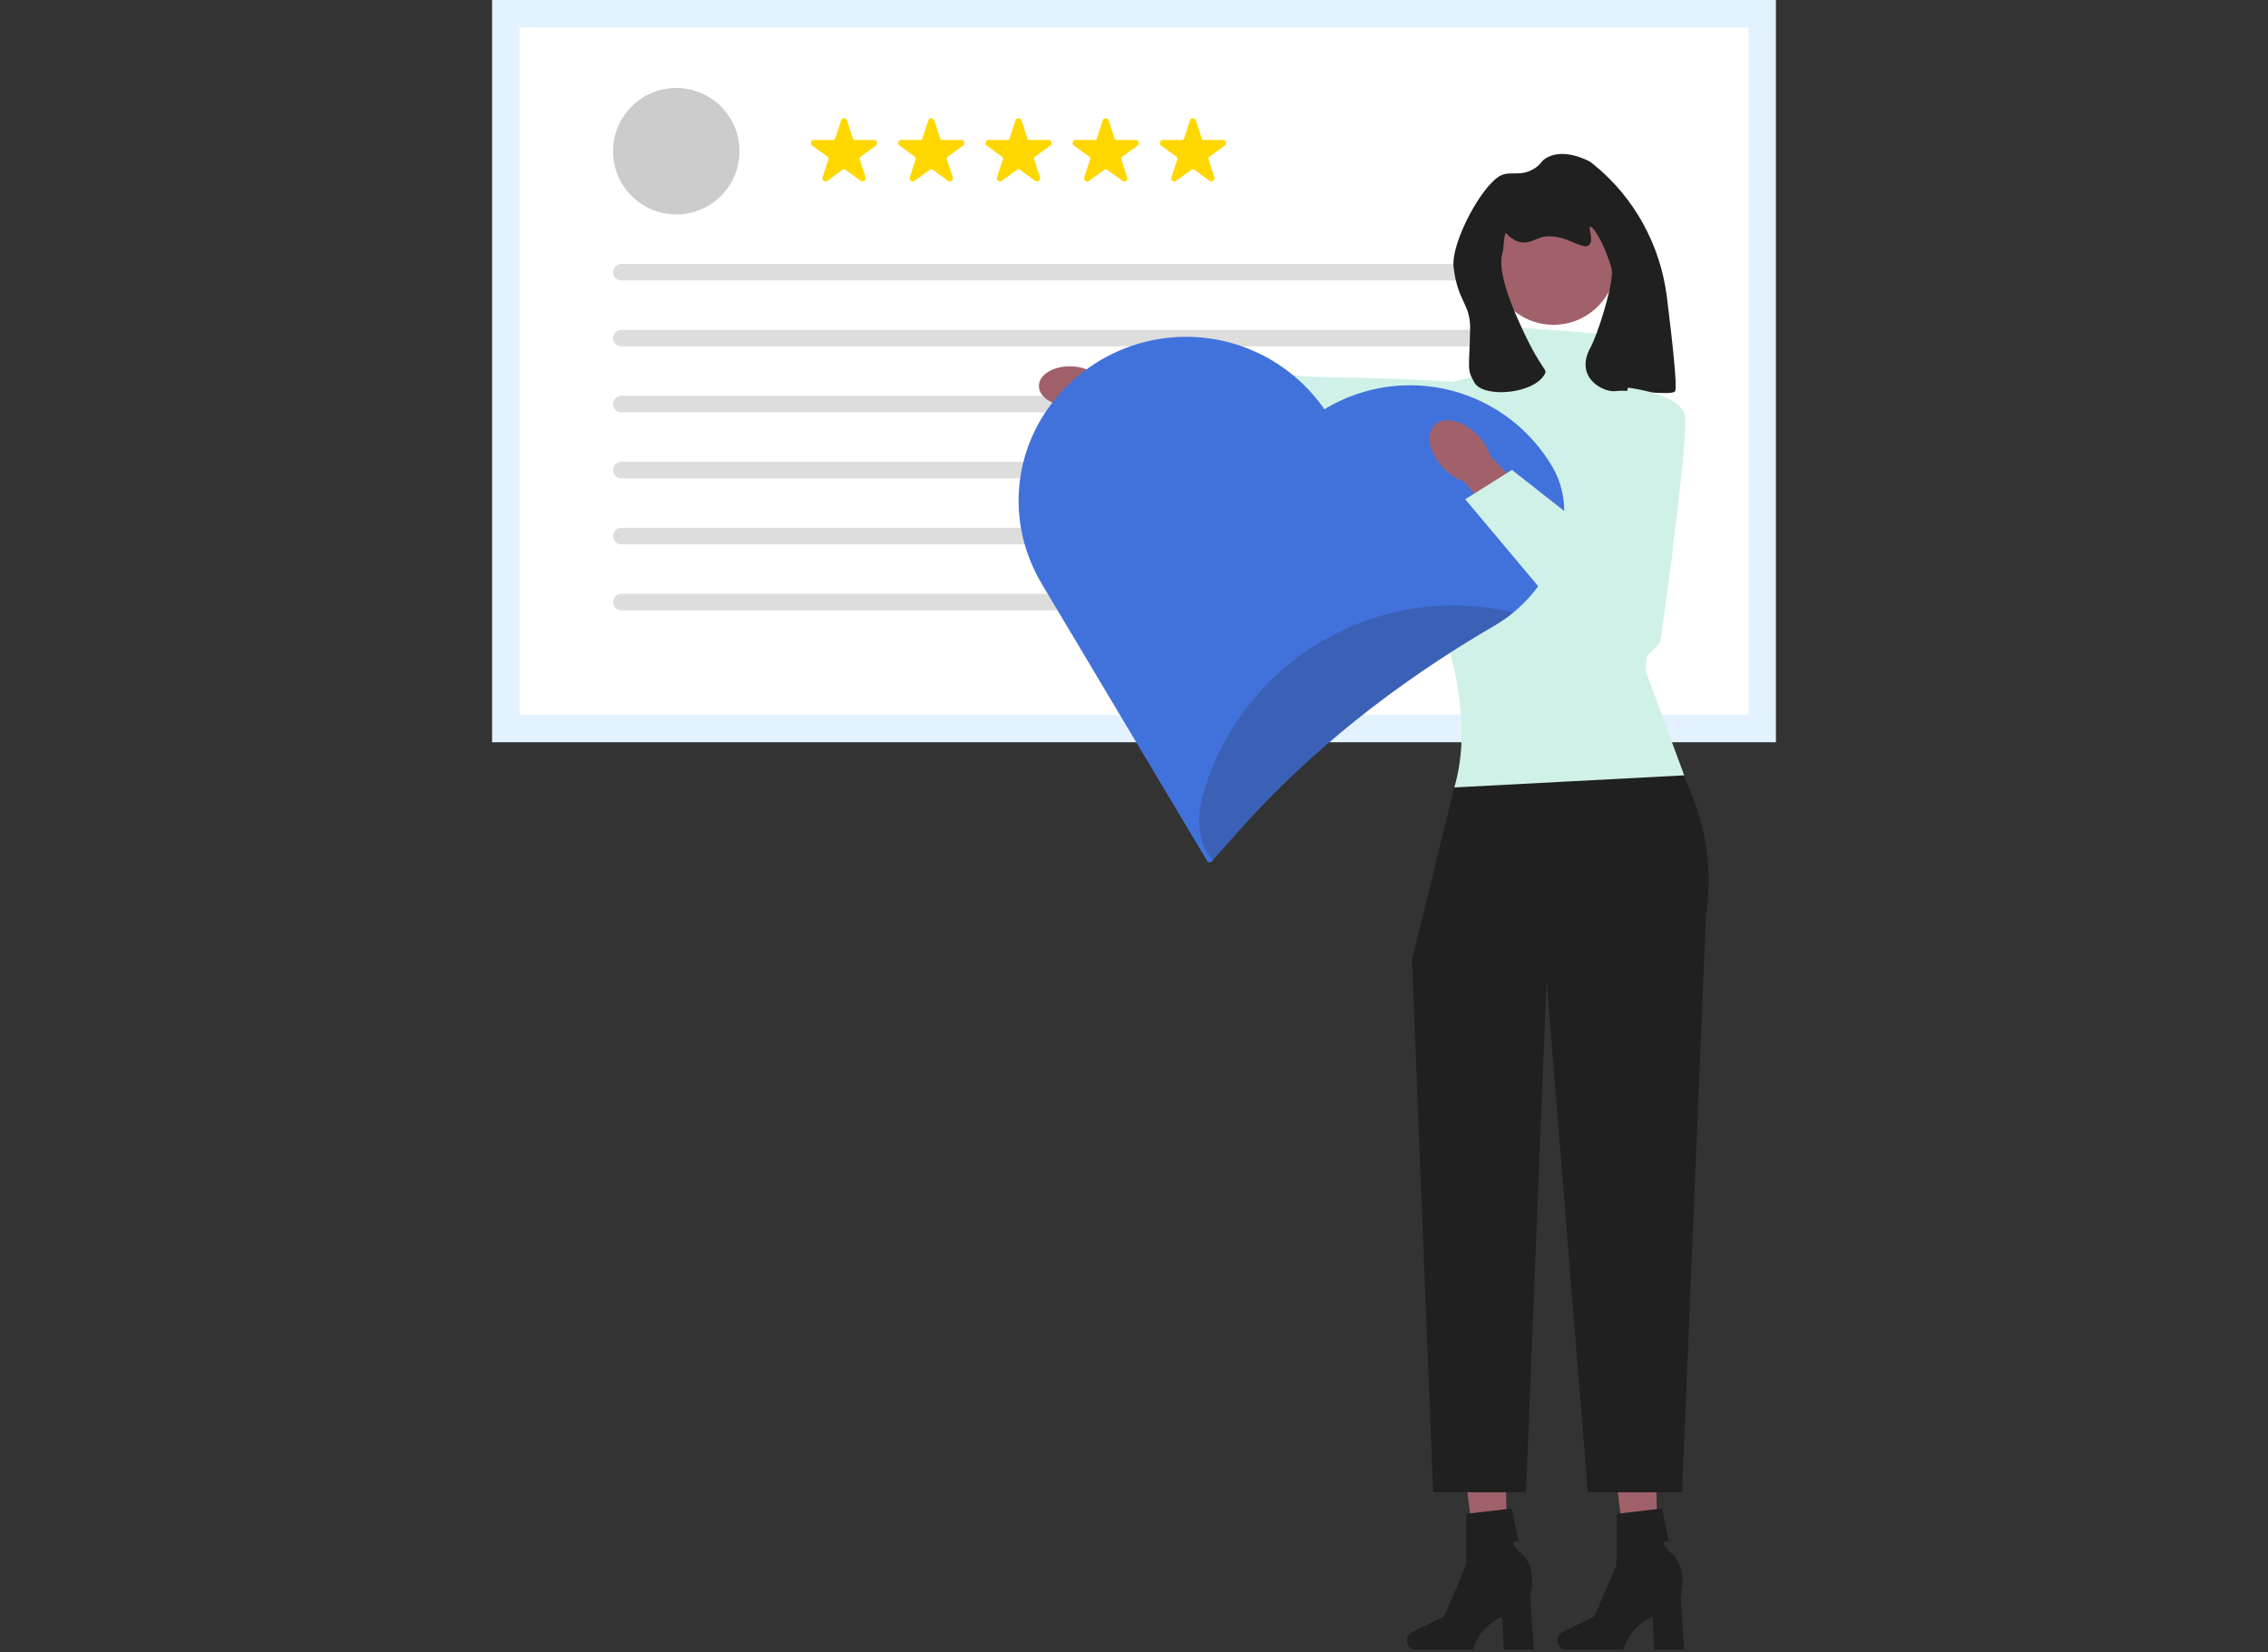 <svg width="825" height="601" viewBox="0 0 825 601" fill="none" xmlns="http://www.w3.org/2000/svg">
<rect x="0" y="0" width="825" height="601" fill="#333333" stroke="none"/>
<g clip-path="url(#clip0_1012_870)">
<path d="M646 0H179V270H646V0Z" fill="#E4F2FF"/>
<path d="M189 260H636V10H189V260Z" fill="white"/>
<path d="M534 96H226C224.343 96 223 97.343 223 99C223 100.657 224.343 102 226 102H534C535.657 102 537 100.657 537 99C537 97.343 535.657 96 534 96Z" fill="#DDDDDD"/>
<path d="M557 120H226C224.343 120 223 121.343 223 123C223 124.657 224.343 126 226 126H557C558.657 126 560 124.657 560 123C560 121.343 558.657 120 557 120Z" fill="#DDDDDD"/>
<path d="M463 144H226C224.343 144 223 145.343 223 147C223 148.657 224.343 150 226 150H463C464.657 150 466 148.657 466 147C466 145.343 464.657 144 463 144Z" fill="#DDDDDD"/>
<path d="M463 168H226C224.343 168 223 169.343 223 171C223 172.657 224.343 174 226 174H463C464.657 174 466 172.657 466 171C466 169.343 464.657 168 463 168Z" fill="#DDDDDD"/>
<path d="M463 192H226C224.343 192 223 193.343 223 195C223 196.657 224.343 198 226 198H463C464.657 198 466 196.657 466 195C466 193.343 464.657 192 463 192Z" fill="#DDDDDD"/>
<path d="M463 216H226C224.343 216 223 217.343 223 219C223 220.657 224.343 222 226 222H463C464.657 222 466 220.657 466 219C466 217.343 464.657 216 463 216Z" fill="#DDDDDD"/>
<path d="M246 78C258.703 78 269 67.703 269 55C269 42.297 258.703 32 246 32C233.297 32 223 42.297 223 55C223 67.703 233.297 78 246 78Z" fill="#CCCCCC"/>
<path d="M300.298 66C300.066 66 299.834 65.927 299.632 65.78C299.228 65.486 299.066 64.989 299.22 64.513L301.356 57.94C301.466 57.603 301.347 57.238 301.061 57.03L295.469 52.967C295.065 52.674 294.903 52.177 295.058 51.701C295.212 51.225 295.635 50.918 296.135 50.918H303.046C303.4 50.918 303.711 50.692 303.82 50.356L305.956 43.783C306.111 43.307 306.534 43 307.034 43C307.534 43 307.957 43.307 308.111 43.783L310.247 50.356C310.356 50.692 310.667 50.918 311.021 50.918H317.932C318.432 50.918 318.855 51.225 319.009 51.701C319.164 52.177 319.002 52.674 318.598 52.967L313.007 57.03C312.721 57.238 312.602 57.603 312.711 57.94L314.847 64.513C315.001 64.989 314.84 65.486 314.435 65.78C314.03 66.073 313.507 66.073 313.103 65.779L307.512 61.717C307.226 61.509 306.841 61.509 306.555 61.717L300.964 65.779C300.762 65.927 300.53 66 300.298 66Z" fill="#FFD700"/>
<path d="M332.023 66C331.791 66 331.559 65.927 331.357 65.78C330.953 65.486 330.791 64.989 330.945 64.513L333.081 57.94C333.191 57.603 333.072 57.238 332.786 57.03L327.194 52.967C326.79 52.674 326.628 52.177 326.783 51.701C326.937 51.225 327.36 50.918 327.86 50.918H334.771C335.125 50.918 335.436 50.692 335.545 50.356L337.681 43.783C337.836 43.307 338.259 43 338.759 43C339.259 43 339.682 43.307 339.836 43.783L341.972 50.356C342.081 50.692 342.392 50.918 342.746 50.918H349.657C350.157 50.918 350.58 51.225 350.735 51.701C350.889 52.177 350.727 52.674 350.323 52.967L344.732 57.03C344.446 57.238 344.327 57.603 344.436 57.94L346.572 64.513C346.726 64.989 346.565 65.486 346.16 65.78C345.755 66.073 345.232 66.073 344.829 65.779L339.237 61.717C338.951 61.509 338.566 61.509 338.28 61.717L332.689 65.779C332.487 65.927 332.255 66 332.023 66Z" fill="#FFD700"/>
<path d="M363.748 66C363.516 66 363.285 65.927 363.082 65.78C362.678 65.486 362.516 64.989 362.671 64.513L364.806 57.94C364.916 57.603 364.797 57.238 364.511 57.03L358.919 52.967C358.515 52.674 358.353 52.177 358.508 51.701C358.662 51.225 359.085 50.918 359.585 50.918H366.497C366.85 50.918 367.161 50.692 367.271 50.356L369.406 43.783C369.561 43.307 369.984 43 370.484 43C370.984 43 371.407 43.307 371.561 43.783L373.697 50.356C373.806 50.692 374.117 50.918 374.471 50.918H381.382C381.882 50.918 382.305 51.225 382.46 51.701C382.614 52.177 382.453 52.674 382.048 52.967L376.457 57.03C376.171 57.238 376.052 57.603 376.161 57.94L378.297 64.513C378.452 64.989 378.29 65.486 377.885 65.78C377.48 66.073 376.957 66.073 376.554 65.779L370.962 61.717C370.676 61.509 370.291 61.509 370.005 61.717L364.414 65.779C364.212 65.927 363.98 66 363.748 66Z" fill="#FFD700"/>
<path d="M395.473 66C395.241 66 395.009 65.927 394.807 65.78C394.402 65.486 394.241 64.989 394.395 64.513L396.531 57.94C396.64 57.603 396.521 57.238 396.235 57.03L390.644 52.967C390.24 52.674 390.078 52.177 390.233 51.701C390.387 51.225 390.81 50.918 391.31 50.918H398.221C398.575 50.918 398.886 50.692 398.995 50.356L401.131 43.783C401.285 43.307 401.708 43 402.208 43C402.708 43 403.131 43.307 403.286 43.783L405.422 50.356C405.531 50.692 405.842 50.918 406.196 50.918H413.107C413.607 50.918 414.03 51.225 414.184 51.701C414.339 52.177 414.177 52.674 413.773 52.967L408.181 57.03C407.895 57.238 407.776 57.603 407.886 57.94L410.022 64.513C410.176 64.989 410.014 65.486 409.61 65.78C409.205 66.073 408.682 66.073 408.278 65.779L402.687 61.717C402.401 61.509 402.016 61.509 401.73 61.717L396.139 65.779C395.936 65.927 395.704 66 395.473 66Z" fill="#FFD700"/>
<path d="M427.198 66C426.966 66 426.734 65.927 426.532 65.78C426.127 65.486 425.966 64.989 426.12 64.513L428.256 57.94C428.365 57.603 428.246 57.238 427.961 57.03L422.369 52.967C421.965 52.674 421.803 52.177 421.958 51.701C422.112 51.225 422.535 50.918 423.035 50.918H429.946C430.3 50.918 430.611 50.692 430.72 50.356L432.856 43.783C433.011 43.307 433.434 43 433.934 43C434.433 43 434.856 43.307 435.011 43.783L437.147 50.356C437.256 50.692 437.567 50.918 437.921 50.918H444.832C445.332 50.918 445.755 51.225 445.909 51.701C446.064 52.177 445.902 52.674 445.498 52.967L439.907 57.03C439.621 57.238 439.502 57.603 439.611 57.94L441.747 64.513C441.901 64.989 441.74 65.486 441.335 65.78C440.93 66.073 440.407 66.073 440.003 65.779L434.412 61.717C434.126 61.509 433.741 61.509 433.455 61.717L427.864 65.779C427.662 65.927 427.429 66 427.198 66Z" fill="#FFD700"/>
<path d="M603.121 574.511L592.448 574.763L586.499 526.815L602.249 526.442L603.121 574.511Z" fill="#A0616A"/>
<path d="M566.505 596.777C566.505 598.58 567.784 600.041 569.363 600.041H590.547C590.547 600.041 592.632 591.662 601.131 588.055L601.718 600.041H612.646L611.322 580.768C611.322 580.768 614.245 570.457 608.174 565.186C602.103 559.915 607.02 560.649 607.02 560.649L604.632 548.72L588.118 550.662L587.997 569.387L579.983 587.974L568.228 593.78C567.182 594.297 566.505 595.475 566.505 596.777Z" fill="#202020"/>
<path d="M548.424 574.511L537.752 574.763L531.803 526.815L547.553 526.442L548.424 574.511Z" fill="#A0616A"/>
<path d="M511.807 596.777C511.807 598.58 513.087 600.041 514.665 600.041H535.849C535.849 600.041 537.934 591.662 546.433 588.055L547.02 600.041H557.948L556.624 580.768C556.624 580.768 559.548 570.457 553.476 565.186C547.405 559.915 552.323 560.649 552.323 560.649L549.934 548.72L533.421 550.662L533.299 569.387L525.285 587.974L513.531 593.78C512.485 594.297 511.807 595.475 511.807 596.777Z" fill="#202020"/>
<path d="M597.24 245.728L529.018 286.441L513.613 349.161L521.316 542.823H555.097L562.579 356.313L577.555 542.823H611.865L620.543 333.38C622.933 318.159 621.047 302.573 615.095 288.361L597.24 245.728Z" fill="#202020"/>
<path d="M581.835 121.388L553.226 119.187L545.523 134.592L523.516 140.094L518.015 208.316C528.898 236.593 535.731 263.615 529.018 286.441L612.645 282.039L598.683 244.285C598.683 244.285 598.34 230.323 606.043 211.617C613.745 192.911 601.641 144.495 601.641 144.495L584.036 140.094L581.835 121.388Z" fill="#D0F1E8"/>
<path d="M389.203 147.926C391.989 148.012 394.563 147.462 396.588 146.477L423.074 148.975L423.894 136.337L396.939 135.164C394.979 134.055 392.444 133.346 389.658 133.26C383.294 133.063 378.033 136.186 377.908 140.236C377.782 144.286 382.839 147.728 389.203 147.926Z" fill="#A0616A"/>
<path d="M545.877 186.506C545.877 186.506 544.942 146.246 536.112 140.203C532.47 137.711 476.476 137.145 474.436 136.934C461.856 135.63 452.904 130.636 442.312 130.088C416.5 128.754 403.45 135.018 403.45 135.018L402.995 147.944L545.877 186.506Z" fill="#D0F1E8"/>
<path d="M568.982 186.192C569.06 180.532 567.627 174.957 564.833 170.049C560.835 163.184 555.531 157.182 549.222 152.384C542.914 147.587 535.724 144.088 528.065 142.087C520.405 140.087 512.426 139.624 504.581 140.726C496.737 141.827 489.182 144.472 482.347 148.507L481.761 148.862C476.103 140.721 468.573 134.076 459.81 129.49C451.046 124.904 441.308 122.514 431.421 122.52C421.533 122.526 411.787 124.93 403.009 129.527C394.231 134.124 386.68 140.779 380.995 148.928C375.778 156.382 372.389 164.97 371.105 173.986C369.822 183.003 370.681 192.193 373.612 200.801C374.923 204.681 376.624 208.416 378.686 211.948C380.81 215.609 438.57 312.268 439.145 313.238C439.213 313.357 439.307 313.461 439.418 313.541C439.53 313.621 439.658 313.675 439.793 313.701C439.818 313.705 439.858 313.7 439.895 313.707C439.947 313.717 440.001 313.714 440.052 313.699C440.306 313.686 440.546 313.574 440.72 313.385L441.229 312.82L441.843 312.12L450.868 301.976C475.901 273.844 507.166 248.773 543.805 227.469C546.164 226.094 548.408 224.526 550.512 222.781C558.779 216.004 564.752 206.815 567.604 196.485C568.497 193.126 568.96 189.667 568.982 186.192Z" fill="#4172DC"/>
<g opacity="0.2">
<path d="M550.513 222.781C548.409 224.526 546.165 226.094 543.806 227.469C507.167 248.773 475.902 273.844 450.869 301.976L441.844 312.12L441.23 312.82C439.859 311.294 438.741 309.555 437.92 307.67C434.79 300.448 436.383 292.056 438.934 284.591C446.613 262.212 462.289 243.489 482.914 232.064C503.538 220.639 527.634 217.33 550.513 222.781Z" fill="#202020"/>
</g>
<path d="M565.095 118.144C577.711 118.144 587.939 107.916 587.939 95.3C587.939 82.683 577.711 72.456 565.095 72.456C552.478 72.456 542.25 82.683 542.25 95.3C542.25 107.916 552.478 118.144 565.095 118.144Z" fill="#A0616A"/>
<path d="M558.166 61.284C553.253 64.381 549.654 62.164 546.145 63.726C539.287 66.778 527.711 88.214 528.755 97.189C530.233 109.9 534.905 110.423 534.765 119.542C534.542 134.186 533.378 134.125 536.377 139.238C539.712 144.925 558.604 143.381 562.111 135.669C562.803 134.147 559.492 133.46 551 113.5C546.739 103.484 545.162 95.643 546.625 91.678C546.968 90.75 547.125 84.16 547.856 84.892C554.269 91.304 557.863 86.617 561.736 86.079C569.682 84.975 575.667 91.386 578.078 89.084C579.872 87.371 577.583 82.843 578.453 82.51C579.381 82.154 582.453 87.122 584.464 92.465C585.761 95.911 586.41 97.634 586.343 99.603C586.136 105.686 581.248 121.44 578.5 126.5C572.566 137.427 583.375 143.04 588.033 142.243C591.797 141.6 608.435 144.134 609.346 142.295C610.157 140.657 608.304 123.806 606.357 108.141C604.016 89.312 594.636 72.01 579.928 60.023C579.065 59.321 578.422 58.838 578.078 58.654C577.263 58.218 568.863 53.856 562.675 57.339C560.396 58.621 560.767 59.644 558.166 61.284Z" fill="#202020"/>
<path d="M525.121 170.317C527.407 172.669 530.035 174.309 532.553 175.131L552.917 198.906L563.946 188.885L542.102 165.847C541.351 163.306 539.786 160.633 537.5 158.282C532.277 152.911 525.272 151.25 521.854 154.574C518.436 157.897 519.899 164.946 525.121 170.317Z" fill="#A0616A"/>
<path d="M592.228 141.023C592.228 141.023 611.459 143.223 612.918 151.231C614.378 159.238 603.968 233.602 603.968 233.602L589.503 248.935L532.987 181.612L549.986 170.936L576.109 191.463L592.228 141.023Z" fill="#D0F1E8"/>
</g>
<defs>
<clipPath id="clip0_1012_870">
<rect width="825" height="600.041" fill="white"/>
</clipPath>
</defs>
</svg>
